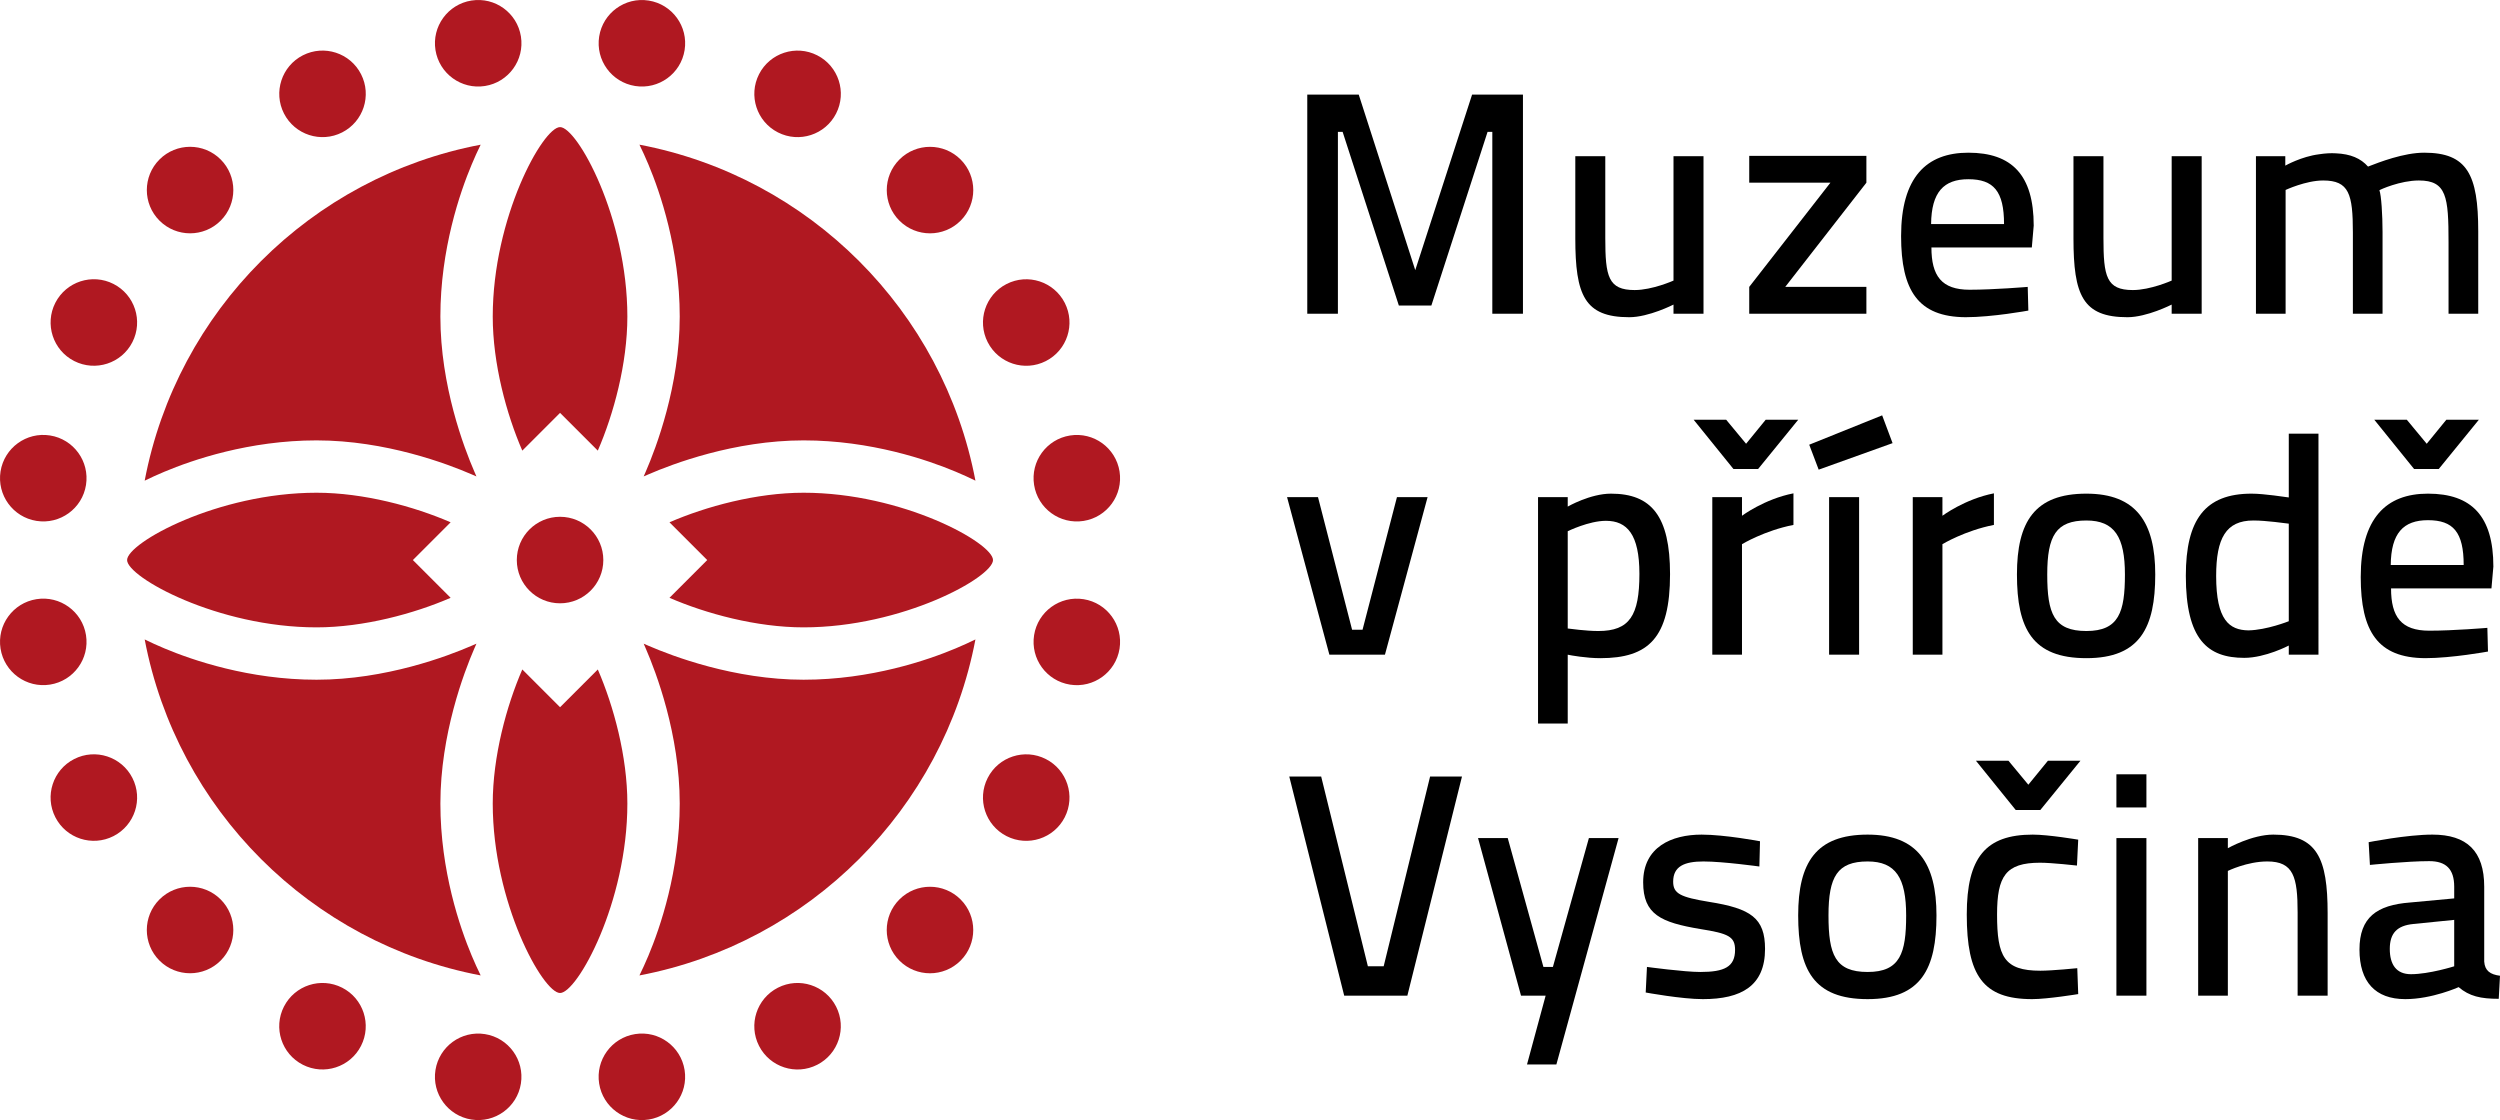 <?xml version="1.0" encoding="utf-8"?>
<!-- Generator: Adobe Illustrator 22.1.0, SVG Export Plug-In . SVG Version: 6.00 Build 0)  -->
<svg version="1.1" id="Vrstva_1" xmlns="http://www.w3.org/2000/svg" xmlns:xlink="http://www.w3.org/1999/xlink" x="0px" y="0px"
	 width="800px" height="358.428px" viewBox="0 0 800 358.428" enable-background="new 0 0 800 358.428" xml:space="preserve">
<g>
	<g>
		<path d="M418.327,30.27h16.468l18.087,56.179l18.188-56.179h16.275v70.124h-9.804V42.193h-1.518l-17.986,55.575h-10.408
			L429.64,42.193h-1.511v58.202h-9.803V30.27z"/>
		<path d="M545.123,49.974v50.421h-9.602v-2.929c0,0-7.881,4.042-14.15,4.042c-14.345,0-17.273-7.075-17.273-25.263v-26.27h9.594
			v26.169c0,12.329,0.914,16.672,9.399,16.672c5.657,0,12.431-3.029,12.431-3.029V49.974H545.123z"/>
		<path d="M559.754,49.872h37.491v8.59l-25.968,33.342h25.968v8.59h-37.491v-8.59l25.976-33.342h-25.976V49.872z"/>
		<path d="M648.871,91.805l0.202,7.579c0,0-11.523,2.124-20.11,2.124c-15.157-0.101-20.613-8.489-20.613-25.968
			c0-18.796,8.083-26.677,21.521-26.677c13.948,0,20.915,7.176,20.915,23.341l-0.604,6.975h-32.129
			c0,9.094,3.231,13.538,12.221,13.538C638.054,92.715,648.871,91.805,648.871,91.805z M641.293,71.699
			c0-10.508-3.34-14.348-11.423-14.348c-7.882,0-11.817,4.142-11.919,14.348H641.293z"/>
		<path d="M704.535,49.974v50.421h-9.602v-2.929c0,0-7.881,4.042-14.15,4.042c-14.344,0-17.273-7.075-17.273-25.263v-26.27h9.594
			v26.169c0,12.329,0.915,16.672,9.4,16.672c5.657,0,12.43-3.029,12.43-3.029V49.974H704.535z"/>
		<path d="M721.902,100.394V49.974h9.392v3.029c0,0,5.153-2.929,10.811-3.634c1.922-0.307,3.844-0.407,5.354-0.307
			c4.75,0.202,7.99,1.62,10.307,4.247c3.643-1.418,11.423-4.448,17.986-4.448c13.748,0,17.281,6.975,17.281,25.162v26.371h-9.5
			V77.456c0-14.449-0.606-19.703-9.494-19.703c-5.967,0-12.43,2.929-12.631,3.131c0.604,1.519,1.008,7.885,1.008,13.34v26.169
			h-9.493V74.427c0-12.33-1.217-16.673-9.501-16.673c-5.557,0-12.027,3.03-12.027,3.03v39.611H721.902z"/>
	</g>
	<g>
		<path d="M421.76,159.081l10.911,42.439h3.341l11.012-42.439h9.803l-13.646,50.421h-17.777l-13.546-50.421H421.76z"/>
		<path d="M492.171,159.081h9.501v3.03c0,0,7.176-4.142,13.84-4.142c12.935,0,18.901,7.176,18.901,25.767
			c0,20.412-6.874,26.879-22.334,26.879c-4.448,0-9.501-0.91-10.407-1.112v22.028h-9.501V159.081z M501.672,169.992v31.125
			c0.906,0.101,5.858,0.806,9.803,0.806c10.005,0,13.136-4.951,13.136-18.288c0-12.632-3.944-16.975-10.71-16.975
			C508.445,166.66,501.672,169.992,501.672,169.992z"/>
		<path d="M541.976,134.325h10.407l6.362,7.68l6.269-7.68h10.407l-12.833,15.763h-7.881L541.976,134.325z M547.935,159.081h9.501
			v5.963c0,0,7.176-5.358,16.468-7.176v10.105c-9.292,1.817-16.468,6.164-16.468,6.164v35.364h-9.501V159.081z"/>
		<path d="M602.29,132.911l3.332,8.893l-23.644,8.485l-3.029-7.981L602.29,132.911z M585.31,159.081h9.602v50.421h-9.602V159.081z"
			/>
		<path d="M612.085,159.081h9.493v5.963c0,0,7.176-5.358,16.476-7.176v10.105c-9.3,1.817-16.476,6.164-16.476,6.164v35.364h-9.493
			V159.081z"/>
		<path d="M689.68,183.836c0,16.976-4.852,26.778-22.031,26.778c-17.273,0-22.226-9.396-22.226-26.778
			c0-16.874,5.657-25.867,22.226-25.867C683.612,157.969,689.68,167.163,689.68,183.836z M679.977,183.836
			c0-12.023-3.332-17.277-12.329-17.277c-9.702,0-12.531,4.851-12.531,17.277c0,12.531,2.124,18.087,12.531,18.087
			C678.056,201.923,679.977,195.859,679.977,183.836z"/>
		<path d="M741.91,209.502h-9.5v-2.929c0,0-7.479,3.94-14.252,3.94c-11.717,0-18.691-5.862-18.691-26.274
			c0-17.982,6.169-26.27,21.018-26.27c4.144,0,10.91,1.112,11.926,1.213v-20.412h9.5V209.502z M732.41,198.793V167.57
			c-1.116-0.104-7.075-1.011-11.322-1.011c-8.787,0-11.918,5.657-11.918,17.785c0,14.143,4.246,17.277,10.307,17.378
			C725.335,201.621,732.41,198.793,732.41,198.793z"/>
		<path d="M795.955,200.912l0.201,7.579c0,0-11.523,2.123-20.109,2.123c-15.158-0.101-20.613-8.489-20.613-25.969
			c0-18.796,8.082-26.677,21.519-26.677c13.949,0,20.924,7.176,20.924,23.341l-0.612,6.975h-32.129
			c0,9.094,3.232,13.538,12.229,13.538C785.144,201.822,795.955,200.912,795.955,200.912z M759.781,134.325h10.407l6.362,7.68
			l6.269-7.68h10.406l-12.832,15.763h-7.881L759.781,134.325z M788.376,180.806c0-10.508-3.332-14.348-11.423-14.348
			c-7.881,0-11.817,4.143-11.918,14.348H788.376z"/>
	</g>
	<g>
		<path d="M467.838,248.485l-17.482,70.125h-20.211l-17.579-70.125h10.21l14.948,60.729h5.053l14.855-60.729H467.838z"/>
		<path d="M482.476,268.188l11.415,41.227h3.038l11.516-41.227h9.5l-19.908,72.449h-9.399l5.967-22.027h-7.882l-13.747-50.422
			H482.476z"/>
		<path d="M563,277.282c0,0-11.623-1.615-17.885-1.615c-6.06,0-9.703,1.515-9.703,6.467c0,3.84,2.325,4.951,11.523,6.467
			c13.337,2.119,17.879,5.153,17.879,15.053c0,11.826-7.572,16.068-19.901,16.068c-6.773,0-18.288-2.123-18.288-2.123l0.402-8.184
			c0,0,11.919,1.616,17.072,1.616c7.68,0,11.121-1.616,11.121-7.071c0-4.247-2.124-5.254-11.121-6.669
			c-12.623-2.123-18.288-4.649-18.288-14.956c0-11.318,9.098-15.259,18.699-15.259c7.478,0,18.691,2.124,18.691,2.124L563,277.282z"
			/>
		<path d="M619.672,292.944c0,16.975-4.852,26.777-22.023,26.777c-17.281,0-22.233-9.396-22.233-26.777
			c0-16.875,5.657-25.868,22.233-25.868C613.611,267.076,619.672,276.27,619.672,292.944z M609.97,292.944
			c0-12.023-3.332-17.277-12.321-17.277c-9.703,0-12.531,4.851-12.531,17.277c0,12.53,2.123,18.087,12.531,18.087
			C608.056,311.031,609.97,304.967,609.97,292.944z"/>
		<path d="M665.029,268.692l-0.403,8.287c0,0-7.982-0.91-11.817-0.91c-11.02,0-13.748,4.344-13.748,16.572
			c0,13.438,2.225,17.986,13.849,17.986c3.836,0,11.817-0.81,11.817-0.81l0.303,8.288c0,0-9.795,1.615-14.747,1.615
			c-15.763,0-20.916-7.578-20.916-27.08c0-18.289,6.06-25.565,21.117-25.565C655.536,267.076,665.029,268.692,665.029,268.692z
			 M632.296,243.433h10.407l6.362,7.68l6.269-7.68h10.408l-12.833,15.763h-7.882L632.296,243.433z"/>
		<path d="M677.25,247.776h9.602v10.609h-9.602V247.776z M677.25,268.188h9.602v50.422h-9.602V268.188z"/>
		<path d="M703.412,318.61v-50.422h9.5v3.235c0,0,7.68-4.348,14.546-4.348c14.05,0,17.382,7.579,17.382,25.163v26.371h-9.602
			v-26.577c0-11.415-1.31-16.366-9.694-16.366c-6.471,0-12.632,3.029-12.632,3.029v39.914H703.412z"/>
		<path d="M794.947,307.698c0.201,2.93,1.922,4.143,5.053,4.545l-0.402,7.378c-5.766,0-9.4-0.81-12.834-3.739
			c0,0-8.492,3.84-17.079,3.84c-9.602,0-14.654-5.557-14.654-15.863c0-10.307,5.564-14.247,16.173-15.057l14.143-1.314v-3.739
			c0-5.657-2.627-8.184-7.981-8.184c-6.975,0-18.993,1.213-18.993,1.213l-0.404-7.276c0,0,12.222-2.426,20.404-2.426
			c11.019,0,16.576,5.255,16.576,16.673V307.698z M772.311,295.672c-5.254,0.507-7.579,2.933-7.579,7.982
			c0,5.053,2.123,8.087,6.773,8.087c5.858,0,13.84-2.526,13.84-2.526v-14.855L772.311,295.672z"/>
	</g>
	<path fill="#B01821" d="M193.062,179.218c0,7.645-6.2,13.84-13.848,13.84c-7.641,0-13.837-6.195-13.837-13.84
		c0-7.648,6.196-13.845,13.837-13.845C186.862,165.373,193.062,171.569,193.062,179.218"/>
	<path fill="#B01821" d="M219.08,16.016c-1.193,7.548-8.288,12.697-15.836,11.504c-7.548-1.193-12.701-8.288-11.508-15.84
		c1.197-7.544,8.288-12.701,15.839-11.5C215.124,1.373,220.278,8.464,219.08,16.016"/>
	<path fill="#B01821" d="M267.56,36.319c-3.472,6.816-11.806,9.52-18.618,6.052c-6.812-3.472-9.516-11.806-6.048-18.622
		c3.472-6.808,11.806-9.516,18.618-6.044C268.324,21.177,271.032,29.511,267.56,36.319"/>
	<path fill="#B01821" d="M307.396,70.618c-5.409,5.401-14.174,5.401-19.579,0c-5.405-5.405-5.405-14.169,0.004-19.579
		c5.401-5.401,14.166-5.401,19.575,0C312.798,56.448,312.798,65.212,307.396,70.618"/>
	<path fill="#B01821" d="M334.678,115.541c-6.808,3.472-15.146,0.759-18.618-6.053c-3.472-6.808-0.76-15.142,6.052-18.614
		c6.808-3.468,15.143-0.763,18.614,6.048C344.198,103.734,341.49,112.073,334.678,115.541"/>
	<path fill="#B01821" d="M346.748,166.698c-7.552,1.193-14.643-3.956-15.836-11.512c-1.197-7.544,3.956-14.635,11.504-15.828
		c7.548-1.197,14.639,3.956,15.84,11.504C359.449,158.41,354.296,165.505,346.748,166.698"/>
	<path fill="#B01821" d="M342.416,219.081c-7.548-1.193-12.701-8.285-11.504-15.84c1.19-7.545,8.284-12.693,15.836-11.5
		c7.548,1.193,12.701,8.287,11.508,15.836C357.055,215.124,349.964,220.278,342.416,219.081"/>
	<path fill="#B01821" d="M322.104,267.56c-6.804-3.472-9.516-11.802-6.044-18.618c3.464-6.808,11.802-9.516,18.614-6.044
		c6.812,3.468,9.516,11.806,6.052,18.618C337.255,268.324,328.916,271.032,322.104,267.56"/>
	<path fill="#B01821" d="M287.813,307.396c-5.405-5.405-5.409-14.17,0-19.579c5.401-5.405,14.166-5.401,19.575,0.004
		c5.401,5.401,5.401,14.17,0,19.575C301.979,312.802,293.215,312.802,287.813,307.396"/>
	<path fill="#B01821" d="M242.89,334.683c-3.472-6.813-0.768-15.15,6.048-18.622c6.808-3.472,15.146-0.756,18.614,6.052
		c3.472,6.809,0.756,15.147-6.048,18.618C254.693,344.198,246.354,341.49,242.89,334.683"/>
	<path fill="#B01821" d="M191.729,346.748c-1.193-7.548,3.952-14.639,11.512-15.84c7.544-1.197,14.635,3.956,15.832,11.512
		c1.193,7.548-3.96,14.639-11.508,15.836C200.02,359.449,192.922,354.3,191.729,346.748"/>
	<path fill="#B01821" d="M139.347,342.416c1.197-7.548,8.284-12.701,15.836-11.504c7.548,1.19,12.701,8.284,11.504,15.836
		c-1.193,7.544-8.288,12.693-15.835,11.504C143.303,357.055,138.149,349.964,139.347,342.416"/>
	<path fill="#B01821" d="M90.863,322.112c3.472-6.815,11.81-9.523,18.621-6.052c6.812,3.468,9.517,11.802,6.045,18.618
		c-3.464,6.808-11.803,9.512-18.614,6.048C90.103,337.255,87.391,328.921,90.863,322.112"/>
	<path fill="#B01821" d="M51.031,287.817c5.405-5.405,14.169-5.409,19.583,0c5.401,5.401,5.401,14.162-0.008,19.571
		c-5.401,5.405-14.166,5.401-19.575,0C45.63,301.983,45.63,293.219,51.031,287.817"/>
	<path fill="#B01821" d="M23.745,242.891c6.812-3.472,15.15-0.764,18.622,6.048c3.472,6.813,0.76,15.143-6.052,18.618
		c-6.808,3.468-15.142,0.756-18.614-6.052C14.229,254.692,16.937,246.358,23.745,242.891"/>
	<path fill="#B01821" d="M11.68,191.733c7.548-1.197,14.643,3.955,15.84,11.508c1.193,7.543-3.96,14.635-11.508,15.832
		c-7.548,1.193-14.639-3.961-15.84-11.508C-1.022,200.02,4.132,192.923,11.68,191.733"/>
	<path fill="#B01821" d="M16.012,139.347c7.548,1.197,12.701,8.288,11.508,15.844c-1.193,7.544-8.288,12.693-15.84,11.496
		c-7.548-1.193-12.693-8.288-11.508-15.832C1.373,143.303,8.464,138.149,16.012,139.347"/>
	<path fill="#B01821" d="M36.319,90.863c6.812,3.472,9.52,11.81,6.048,18.625c-3.464,6.804-11.802,9.513-18.622,6.045
		c-6.804-3.468-9.508-11.81-6.044-18.622C21.173,90.107,29.511,87.391,36.319,90.863"/>
	<path fill="#B01821" d="M70.614,51.031c5.401,5.409,5.401,14.173,0,19.579c-5.405,5.405-14.17,5.405-19.575-0.004
		c-5.405-5.401-5.401-14.166,0-19.575C56.444,45.63,65.212,45.626,70.614,51.031"/>
	<path fill="#B01821" d="M115.537,23.745c3.472,6.812,0.767,15.15-6.049,18.626c-6.808,3.468-15.146,0.756-18.618-6.056
		c-3.464-6.808-0.755-15.142,6.052-18.618C103.734,14.229,112.073,16.937,115.537,23.745"/>
	<path fill="#B01821" d="M166.698,11.68c1.193,7.548-3.956,14.639-11.508,15.84c-7.548,1.197-14.639-3.96-15.84-11.508
		c-1.193-7.548,3.96-14.639,11.516-15.84C158.41-1.022,165.505,4.132,166.698,11.68"/>
	<path fill="#B01821" d="M179.218,226.31l-12.082-12.081c-5.064,11.674-9.458,27.824-9.458,42.912
		c0,31.672,16.061,60.623,21.54,60.623c5.479,0,21.539-28.951,21.539-60.623c0-15.088-4.394-31.238-9.458-42.912L179.218,226.31z"/>
	<path fill="#B01821" d="M226.314,179.218l-12.081,12.081c11.67,5.061,27.82,9.458,42.908,9.458
		c31.672,0,60.624-16.061,60.624-21.539c0-5.479-28.952-21.544-60.624-21.544c-15.088,0-31.238,4.398-42.908,9.462L226.314,179.218z
		"/>
	<path fill="#B01821" d="M179.218,132.12l12.081,12.082c5.064-11.671,9.458-27.82,9.458-42.908
		c0-31.676-16.061-60.624-21.539-60.624c-5.479,0-21.54,28.948-21.54,60.624c0,15.088,4.394,31.237,9.458,42.908L179.218,132.12z"/>
	<path fill="#B01821" d="M132.12,179.218l12.081-12.081c-11.671-5.064-27.82-9.462-42.908-9.462
		c-31.68,0-60.624,16.064-60.624,21.544c0,5.479,28.944,21.539,60.624,21.539c15.088,0,31.237-4.397,42.908-9.458L132.12,179.218z"
		/>
	<path fill="#B01821" d="M207.487,52.616c3.743,8.916,10.024,27.096,10.024,48.678c0,22.179-7.583,42.056-10.845,49.576
		l-0.689,1.585l1.592-0.686c7.513-3.263,27.394-10.846,49.573-10.846c21.578,0,39.758,6.281,48.674,10.02
		c2.286,0.96,4.386,1.918,6.324,2.871c-10.33-54.362-53.153-97.189-107.519-107.52C205.569,48.237,206.53,50.333,207.487,52.616"/>
	<path fill="#B01821" d="M52.619,150.948c8.912-3.743,27.092-10.024,48.674-10.024c22.179,0,42.056,7.583,49.576,10.846l1.585,0.689
		l-0.682-1.593c-3.263-7.517-10.85-27.397-10.85-49.572c0-21.579,6.281-39.759,10.028-48.674c0.953-2.286,1.91-4.386,2.864-6.32
		C99.453,56.626,56.626,99.449,46.296,153.815C48.237,152.862,50.333,151.905,52.619,150.948"/>
	<path fill="#B01821" d="M150.948,305.815c-3.743-8.916-10.024-27.096-10.024-48.674c0-22.179,7.583-42.06,10.842-49.576
		l0.693-1.589l-1.593,0.686c-7.517,3.263-27.393,10.849-49.572,10.849c-21.579,0-39.759-6.28-48.674-10.023
		c-2.286-0.957-4.386-1.914-6.32-2.867c10.326,54.362,53.149,97.189,107.516,107.516
		C152.866,310.198,151.905,308.101,150.948,305.815"/>
	<path fill="#B01821" d="M305.815,207.487c-8.912,3.743-27.092,10.023-48.674,10.023c-22.179,0-42.056-7.582-49.577-10.845
		l-1.584-0.689l0.682,1.589c3.263,7.517,10.849,27.397,10.849,49.572c0,21.582-6.281,39.762-10.02,48.678
		c-0.961,2.286-1.918,4.383-2.871,6.324c54.362-10.334,97.189-53.157,107.519-107.519
		C310.198,205.569,308.101,206.526,305.815,207.487"/>
</g>
<g>
</g>
<g>
</g>
<g>
</g>
<g>
</g>
<g>
</g>
<g>
</g>
<g>
</g>
<g>
</g>
<g>
</g>
<g>
</g>
<g>
</g>
<g>
</g>
<g>
</g>
<g>
</g>
<g>
</g>
</svg>
